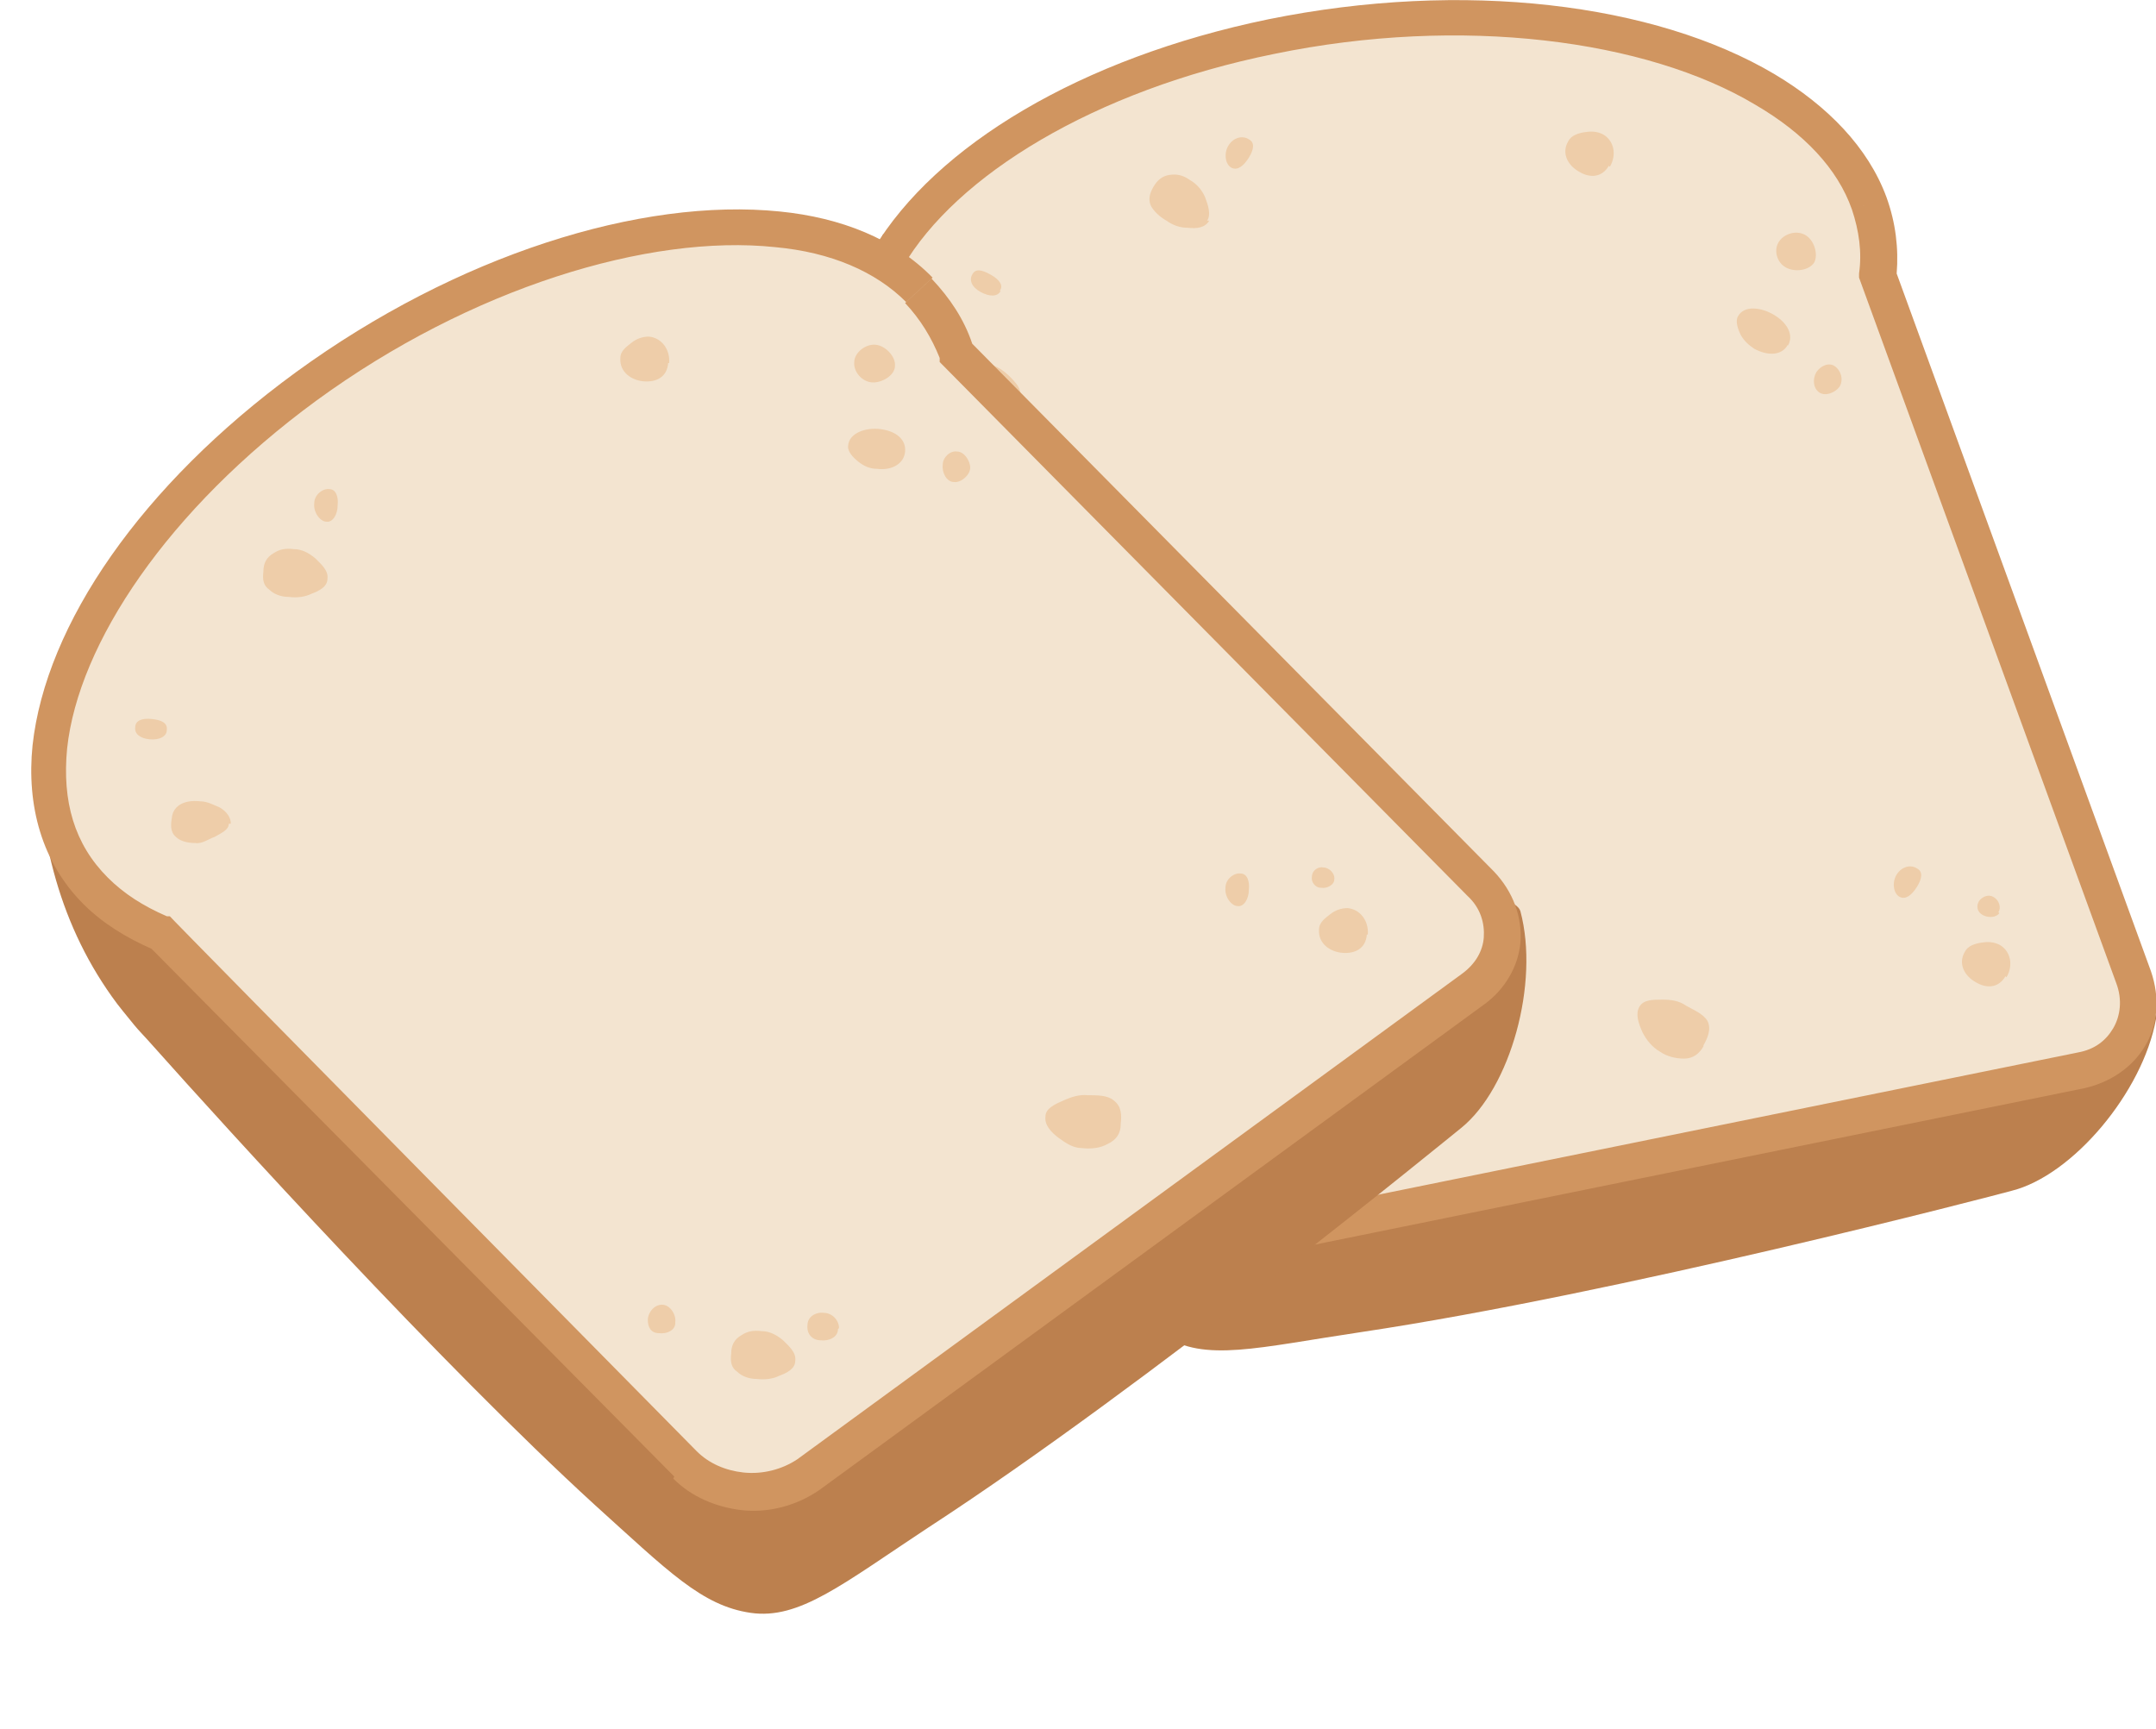 <?xml version="1.0" encoding="UTF-8"?>
<svg id="_レイヤー_1" data-name="レイヤー 1" xmlns="http://www.w3.org/2000/svg" width="212" height="170" version="1.1" viewBox="0 0 212 170">
  <defs>
    <style>
      .cls-1 {
        fill: #bc804e;
      }

      .cls-1, .cls-2, .cls-3, .cls-4 {
        stroke-width: 0px;
      }

      .cls-2 {
        fill: #f3e4d0;
      }

      .cls-3 {
        fill: #eecda9;
      }

      .cls-4 {
        fill: #d09560;
      }
    </style>
  </defs>
  <g>
    <g>
      <path class="cls-1" d="M86.8,23.1c-4.2,8.9-6,17.9-4.2,27,.2,1.2.5,2.2.8,3.4.2.6.5,1.6.8,2.6,3.2,10.5,12.7,40.4,20.7,59.2,3.8,8.9,5.5,13.4,9.5,16,4,2.7,9.3,1.2,19.4-.3,25.4-3.8,62.2-13.4,64-13.9,6-1.5,12.9-9.7,14.2-16.9,1.2-7.3-125.1-77.2-125.1-77.2Z"/>
      <g>
        <path class="cls-2" d="M183.8,20c-5.3-14.6-31.7-22-58.8-16.4-27.1,5.5-44.8,21.9-39.5,36.5.9,2.3,2.3,4.5,4.1,6.5l25.2,69c1.5,4.1,6.3,6.8,10.6,5.9l79.2-16.1c4.3-.9,6.7-5,5.1-9.1l-25.2-69c.3-2.4,0-4.8-.8-7.1Z"/>
        <path class="cls-4" d="M113.1,116.1l-25-68.6c-1.9-2-3.3-4.3-4.2-6.8h0c-2-5.4-1.1-11.1,2-16.2h0c6.1-10.2,20.4-18.8,38.8-22.6h0c19.2-3.9,38-1.6,49.8,5.4h0c5.2,3.1,9.2,7.2,11,12.1h0l-1.7.6-1.7.6c-1.4-4-4.7-7.5-9.5-10.3h0c-10.7-6.4-28.9-8.8-47.3-5h0c-17.8,3.6-31.3,12-36.5,20.9h0c-2.6,4.5-3.3,8.9-1.7,13.2h0c.8,2.1,2,4,3.7,5.8h0l.3.3,25.3,69.3c.6,1.6,1.8,2.9,3.3,3.8h0c1.6,1,3.6,1.4,5.4,1h0l79.2-16.1c1.7-.3,2.8-1.2,3.5-2.4h0c.7-1.2.9-2.8.3-4.4h0l-25.3-69.4v-.4c.3-2.1,0-4.2-.7-6.3h0l1.7-.6,1.7-.6c.9,2.5,1.2,5,1,7.5h0l25,68.6c.9,2.6.7,5.3-.6,7.4h0c-1.2,2-3.3,3.5-5.9,4.1h0l-79.2,16.1c-2.7.6-5.5,0-7.9-1.4h0c-2.1-1.3-3.9-3.2-4.8-5.6h0Z"/>
      </g>
    </g>
    <g>
      <path class="cls-3" d="M175.8,33.9c-.6,1.1-2,1.1-3.3.4-.6-.4-1-.8-1.3-1.3-.3-.6-.6-1.4-.3-1.9.6-1.1,2.3-.9,3.6-.1,1.3.8,1.9,2,1.3,3Z"/>
      <path class="cls-3" d="M197.2,96c-.7,1.2-1.9,1.2-2.9.6-1.1-.6-1.8-1.8-1.1-3,.3-.6,1-.8,1.6-.9.6-.1,1.2-.1,1.8.2,1.1.6,1.4,2,.7,3.2Z"/>
      <path class="cls-3" d="M158.2,16.3c-.7,1.2-1.9,1.2-2.9.6-1.1-.6-1.8-1.8-1.1-3,.3-.6,1-.8,1.6-.9.6-.1,1.2-.1,1.8.2,1.1.6,1.4,2,.7,3.2Z"/>
      <path class="cls-3" d="M188.5,87.2c-.5.8-1.1,1.3-1.7,1-.6-.3-.8-1.4-.3-2.2.5-.8,1.4-1,2-.6.6.3.5,1,0,1.8Z"/>
      <path class="cls-3" d="M122.8,15.5c-.5.8-1.1,1.3-1.7,1-.6-.3-.8-1.4-.3-2.2.5-.8,1.4-1,2-.6.6.3.5,1,0,1.8Z"/>
      <path class="cls-3" d="M100.1,39.5c-.3.5-1,.6-1.8.6-.6,0-1.4.1-2-.3-.7-.4-1.3-.8-1.5-1.3-.3-.7.1-1.3.4-1.9.5-.9,1.7-1.2,3.2-.3.6.4,1.1.9,1.5,1.4.5.6.6,1.3.3,1.9Z"/>
      <path class="cls-3" d="M98.4,28.6c-.3.6-1.1.6-2,.1-.9-.5-1.1-1.2-.8-1.7.3-.6.9-.5,1.8,0,.9.5,1.3,1.1.9,1.6Z"/>
      <path class="cls-3" d="M128.8,110.7c-.4.7-1.2.7-2.1.7-.7,0-1.4-.2-2.1-.7-.7-.4-1.2-.9-1.5-1.4-.3-.6-.2-1.2.2-1.9.4-.7.9-1.1,1.6-1.2.7-.1,1.3,0,2,.5.7.4,1.2,1,1.5,1.7.3.8.7,1.6.2,2.3Z"/>
      <path class="cls-3" d="M118.9,21.7c-.4.7-1.2.8-2.1.7-.7,0-1.4-.2-2.1-.7-.7-.4-1.2-.9-1.5-1.4-.3-.6-.2-1.2.2-1.9.4-.7.9-1.1,1.6-1.2.7-.1,1.3,0,2,.5.7.4,1.2,1,1.5,1.7.3.8.6,1.7.2,2.3Z"/>
      <path class="cls-3" d="M133.8,109.6c-.4.7-1.3.7-2,.3-.7-.4-1-1.1-.6-1.9.4-.7,1.2-.9,1.9-.4.7.4,1.1,1.3.7,2Z"/>
      <path class="cls-3" d="M196.6,89.8c-.3.4-1,.5-1.6.2-.6-.3-.7-.9-.4-1.4.3-.4.9-.7,1.4-.4.6.3.8,1.1.5,1.5Z"/>
      <path class="cls-3" d="M119.5,102.4c-.4.6-1.2.7-1.9.3-.7-.4-.8-1-.4-1.6.4-.6,1.2-1.2,1.8-.8.7.4.8,1.5.5,2.1Z"/>
      <path class="cls-3" d="M167.5,102.9c-.4.7-1,1.2-1.9,1.2-.8,0-1.7-.2-2.4-.7-.7-.4-1.3-1.1-1.7-1.9-.4-.9-.7-1.8-.3-2.5.4-.7,1.3-.7,2.3-.7.8,0,1.6.1,2.3.6.7.4,1.7.8,2.1,1.5.4.8,0,1.7-.4,2.4Z"/>
      <path class="cls-3" d="M178.4,25.8c-.5.8-1.9,1-2.8.5-.9-.5-1.2-1.7-.7-2.5.5-.8,1.7-1.2,2.6-.7.9.5,1.3,1.9.9,2.7Z"/>
      <path class="cls-3" d="M180.9,38c-.4.6-1.4,1-2,.6-.6-.4-.7-1.3-.3-2,.4-.6,1.2-1,1.8-.6.6.4.9,1.3.5,2Z"/>
    </g>
  </g>
  <g>
    <g>
      <path class="cls-1" d="M3.6,71.7c0,9.9,2,18.7,7.4,26.3.7,1,1.4,1.8,2.2,2.8.4.5,1.1,1.2,1.8,2,7.3,8.2,28.4,31.4,43.5,45.2,7.2,6.5,10.5,9.9,15.3,10.6,4.8.7,9-2.8,17.5-8.4,21.5-14,50.9-38.1,52.4-39.3,4.8-3.9,7.7-14.2,5.8-21.3-1.9-7.1-145.9-18.1-145.9-18.1Z"/>
      <g>
        <path class="cls-2" d="M90.5,28.5c-10.9-11.1-37.9-6.8-60.3,9.5C7.8,54.3-1.4,76.5,9.5,87.6c1.8,1.8,3.9,3.2,6.4,4.2l51.6,52.2c3.1,3.1,8.6,3.6,12.1,1l65.3-47.7c3.6-2.6,4-7.3.9-10.5l-51.6-52.2c-.7-2.3-2-4.3-3.7-6.1Z"/>
        <path class="cls-4" d="M66.3,145.2L14.9,93.3c-2.5-1.1-4.8-2.5-6.7-4.4h0c-4.1-4.1-5.6-9.7-5-15.6h0c1.3-11.9,10.7-25.6,25.9-36.7h0c15.8-11.5,33.9-17.2,47.6-15.8h0c6,.6,11.3,2.7,15,6.5h0l-1.3,1.2-1.3,1.2c-3-3-7.4-4.9-12.9-5.4h0c-12.4-1.3-29.9,4-45.1,15.1h0c-14.6,10.7-23.4,23.9-24.5,34.2h0c-.5,5.2.7,9.4,4,12.7h0c1.6,1.6,3.5,2.8,5.8,3.8h.3c0,.1,51.8,52.6,51.8,52.6,1.2,1.2,2.8,1.9,4.6,2.1h0c1.9.2,3.8-.3,5.3-1.3h0l65.3-47.7c1.4-1,2.1-2.3,2.2-3.6h0c.1-1.4-.3-2.9-1.6-4.1h0l-51.9-52.5v-.4c-.8-2-1.9-3.8-3.4-5.4h0l1.3-1.2,1.3-1.2c1.8,1.9,3.2,4,4,6.4h0l51.3,51.9c1.9,2,2.8,4.5,2.6,7h0c-.2,2.3-1.5,4.6-3.6,6.1h0l-65.3,47.7c-2.3,1.6-5.1,2.3-7.7,2h0c-2.5-.3-4.9-1.3-6.7-3.1h0Z"/>
      </g>
    </g>
    <g>
      <path class="cls-3" d="M89,44.4c-.1,1.2-1.3,1.9-2.8,1.7-.7,0-1.3-.3-1.8-.7-.5-.4-1.1-1-1-1.6.1-1.2,1.7-1.8,3.2-1.6,1.5.2,2.5,1,2.4,2.2Z"/>
      <path class="cls-3" d="M134.4,91.9c-.1,1.4-1.2,1.9-2.4,1.8-1.2-.1-2.4-.9-2.3-2.3,0-.7.6-1.1,1.1-1.5.5-.4,1.1-.6,1.7-.6,1.2.1,2.1,1.2,2,2.6Z"/>
      <path class="cls-3" d="M65.7,35.7c-.1,1.4-1.2,1.9-2.4,1.8-1.2-.1-2.4-.9-2.3-2.3,0-.7.6-1.1,1.1-1.5.5-.4,1.1-.6,1.7-.6,1.2.1,2.1,1.2,2,2.6Z"/>
      <path class="cls-3" d="M122.8,87.5c0,.9-.5,1.7-1.1,1.6-.6,0-1.3-.9-1.2-1.8,0-.9.9-1.5,1.5-1.4.6,0,.9.7.8,1.6Z"/>
      <path class="cls-3" d="M33.2,49.7c0,.9-.5,1.7-1.1,1.6-.6,0-1.3-.9-1.2-1.8,0-.9.9-1.5,1.5-1.4.6,0,.9.7.8,1.6Z"/>
      <path class="cls-3" d="M22.5,81c0,.6-.7.9-1.4,1.3-.6.2-1.2.7-1.9.6-.8,0-1.5-.2-1.9-.6-.6-.5-.5-1.3-.4-1.9.1-1,1-1.8,2.8-1.6.7,0,1.4.4,1.9.6.7.4,1.1,1,1.1,1.6Z"/>
      <path class="cls-3" d="M16.4,71.8c0,.6-.7,1-1.7.9-1-.1-1.5-.6-1.4-1.2,0-.6.6-.9,1.6-.8,1,.1,1.6.4,1.5,1.1Z"/>
      <path class="cls-3" d="M78.2,133.8c0,.8-.8,1.2-1.6,1.5-.6.3-1.4.4-2.2.3-.8,0-1.5-.3-1.9-.7-.6-.4-.7-1-.6-1.8,0-.8.3-1.4,1-1.8.6-.4,1.2-.5,2-.4.8,0,1.5.4,2.1.9.6.6,1.3,1.2,1.2,2Z"/>
      <path class="cls-3" d="M32.2,56.9c0,.8-.8,1.2-1.6,1.5-.6.3-1.4.4-2.2.3-.8,0-1.5-.3-1.9-.7-.6-.4-.7-1-.6-1.8,0-.8.3-1.4,1-1.8.6-.4,1.2-.5,2-.4.8,0,1.5.4,2.1.9.6.6,1.3,1.2,1.2,2Z"/>
      <path class="cls-3" d="M82.4,130.7c0,.8-.9,1.2-1.7,1.1-.8,0-1.4-.6-1.3-1.5,0-.8.8-1.3,1.6-1.2.8,0,1.5.7,1.5,1.5Z"/>
      <path class="cls-3" d="M131.2,86.5c0,.5-.7.9-1.3.8-.6,0-1-.6-.9-1.1,0-.5.5-1,1.1-.9.6,0,1.2.6,1.1,1.2Z"/>
      <path class="cls-3" d="M66.4,130.1c0,.7-.8,1.1-1.6,1-.8,0-1.1-.6-1.1-1.3,0-.7.6-1.5,1.4-1.5.8,0,1.4,1,1.3,1.7Z"/>
      <path class="cls-3" d="M110.2,110.6c0,.8-.4,1.5-1.3,1.9-.7.4-1.6.5-2.5.4-.9,0-1.6-.5-2.3-1-.8-.6-1.4-1.3-1.3-2.1,0-.8.9-1.2,1.8-1.6.7-.3,1.5-.6,2.4-.5.9,0,1.9,0,2.5.5.8.6.8,1.5.7,2.3Z"/>
      <path class="cls-3" d="M88,36c0,.9-1.3,1.7-2.3,1.6-1-.1-1.8-1.1-1.7-2,0-.9,1.1-1.8,2.1-1.7,1,.1,2,1.2,1.9,2.1Z"/>
      <path class="cls-3" d="M95.4,46c0,.7-.9,1.5-1.6,1.4-.7,0-1.2-.9-1.1-1.7,0-.7.7-1.4,1.4-1.3.7,0,1.3.9,1.3,1.6Z"/>
    </g>
  </g>
</svg>